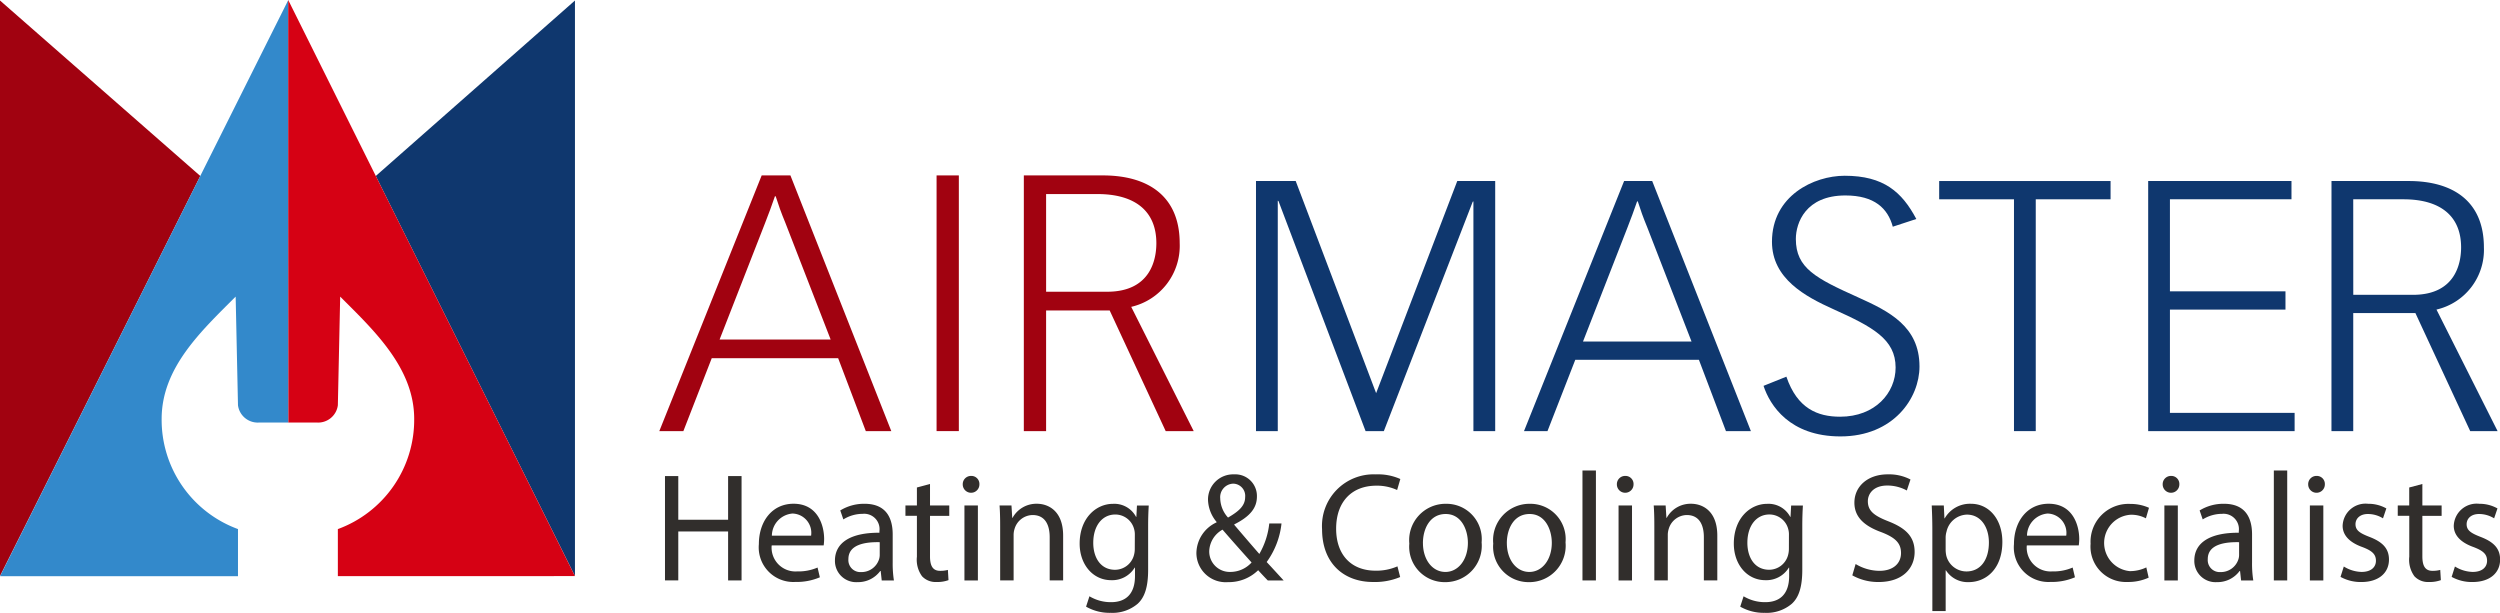 <?xml version="1.0" encoding="UTF-8"?> <svg xmlns="http://www.w3.org/2000/svg" width="242.866" height="59.531" viewBox="0 0 242.866 59.531"><g id="Group_61" data-name="Group 61" transform="translate(-32.723 -32.077)"><g id="Layer_1" data-name="Layer 1" transform="translate(32.723 32.077)"><path id="Path_1" data-name="Path 1" d="M32.723,88.185V32.271L52.18,49.317Z" transform="translate(-32.723 -32.221)" fill="#a10210"></path><path id="Path_2" data-name="Path 2" d="M193.249,88.185V32.271L173.9,49.318Z" transform="translate(-137.394 -32.221)" fill="#0f376e"></path><g id="Group_1" data-name="Group 1" transform="translate(64.053 17.041)"><path id="Path_3" data-name="Path 3" d="M290.356,97.973h2.791l9.8,24.839h-2.477l-2.686-7.082h-12.28l-2.756,7.082h-2.337Zm6.7,15.943-4.4-11.338c-.419-1.012-.663-1.71-.942-2.582h-.07c-.314.907-.593,1.674-.977,2.651l-4.4,11.268Z" transform="translate(-280.414 -97.973)" fill="#a10210"></path><path id="Path_4" data-name="Path 4" d="M384.559,97.973h2.163v24.839h-2.163Z" transform="translate(-357.627 -97.973)" fill="#a10210"></path><path id="Path_5" data-name="Path 5" d="M417.337,97.973h7.675c4.326,0,7.466,1.954,7.466,6.594a6.085,6.085,0,0,1-4.709,6.175l6.07,12.071h-2.721l-5.443-11.722H419.5v11.722h-2.164Zm2.164,11.3h5.93c4.291,0,4.78-3.244,4.78-4.71,0-3.175-2.129-4.779-5.722-4.779H419.5Z" transform="translate(-381.928 -97.973)" fill="#a10210"></path></g><g id="Group_2" data-name="Group 2" transform="translate(122.017 17.074)"><path id="Path_6" data-name="Path 6" d="M508.412,100.08l7.813,20.609,7.882-20.609h3.685v24.294h-2.116V102.059l-.068.034-8.633,22.281H515.2l-8.462-22.349-.068-.034v22.384h-2.116V100.08Z" transform="translate(-504.556 -99.568)" fill="#0f376e"></path><path id="Path_7" data-name="Path 7" d="M614.954,100.08h2.729l9.588,24.294h-2.423l-2.627-6.927h-12.01l-2.7,6.927H605.23Zm6.551,15.593-4.3-11.089c-.409-.99-.649-1.672-.921-2.525h-.068c-.307.887-.581,1.638-.956,2.593l-4.3,11.021Z" transform="translate(-579.195 -99.568)" fill="#0f376e"></path><path id="Path_8" data-name="Path 8" d="M697.434,117.618c1.058,3.1,3.037,3.89,5.221,3.89,3.412,0,5.391-2.321,5.391-4.778,0-2.764-2.252-3.957-6.04-5.664-2.729-1.228-5.971-2.968-5.971-6.551,0-4.47,4.06-6.415,7.063-6.415,3.787,0,5.561,1.57,6.96,4.2l-2.286.75c-.478-1.774-1.774-3.036-4.606-3.036-3.856,0-4.811,2.661-4.811,4.231,0,2.832,1.945,3.821,6.04,5.664,3.036,1.365,5.971,2.832,5.971,6.723,0,3.07-2.525,6.79-7.678,6.79-4.947,0-6.858-3.037-7.472-4.913Z" transform="translate(-645.911 -98.1)" fill="#0f376e"></path><path id="Path_9" data-name="Path 9" d="M777.84,100.08v1.775h-7.268v22.52h-2.115v-22.52h-7.267V100.08Z" transform="translate(-694.823 -99.568)" fill="#0f376e"></path><path id="Path_10" data-name="Path 10" d="M839.7,100.08h13.921v1.775H841.813v8.939h11.225v1.774H841.813V122.6h12.113v1.775H839.7Z" transform="translate(-753.029 -99.568)" fill="#0f376e"></path><path id="Path_11" data-name="Path 11" d="M908.569,100.08h7.506c4.231,0,7.3,1.911,7.3,6.449a5.952,5.952,0,0,1-4.607,6.039l5.937,11.806h-2.661l-5.323-11.465h-6.039v11.465h-2.116Zm2.116,11.055h5.8c4.2,0,4.675-3.174,4.675-4.606,0-3.105-2.081-4.674-5.6-4.674h-4.879Z" transform="translate(-804.09 -99.568)" fill="#0f376e"></path></g><path id="Path_12" data-name="Path 12" d="M48.426,72.776c0-4.964,3.814-8.508,7.19-11.884l.226,10.553A1.932,1.932,0,0,0,57.9,73.124h2.843l-.013-20.245,0-20.8-28,55.971H55.842V83.474A11.3,11.3,0,0,1,48.426,72.776Z" transform="translate(-32.723 -32.077)" fill="#3389cb"></path><path id="Path_13" data-name="Path 13" d="M141.011,73.124h2.753a1.931,1.931,0,0,0,2.052-1.679l.226-10.553c3.268,3.268,7.19,6.92,7.19,11.884a11.3,11.3,0,0,1-7.416,10.7v4.573l23.033-.007L140.994,32.077l0,20.8Z" transform="translate(-112.995 -32.077)" fill="#d60114"></path></g><g id="Heating_Cooling_Specialists" data-name="Heating &amp; Cooling Specialists" transform="translate(97.324 77.784)"><g id="Group_3" data-name="Group 3" transform="translate(0 0)"><path id="Path_14" data-name="Path 14" d="M283.823,210.919v4.242h4.84v-4.242h1.307v10.138h-1.307V216.3h-4.84v4.753h-1.292V210.919Z" transform="translate(-282.531 -210.377)" fill="#312e2c"></path><path id="Path_15" data-name="Path 15" d="M319.032,225.377A2.317,2.317,0,0,0,321.5,227.9a4.67,4.67,0,0,0,1.99-.376l.223.948a5.753,5.753,0,0,1-2.391.452,3.361,3.361,0,0,1-3.534-3.671c0-2.2,1.277-3.926,3.371-3.926,2.346,0,2.97,2.091,2.97,3.43a5.019,5.019,0,0,1-.045.617Zm3.831-.948a1.878,1.878,0,0,0-1.811-2.151,2.182,2.182,0,0,0-2,2.151Z" transform="translate(-308.668 -218.097)" fill="#312e2c"></path><path id="Path_16" data-name="Path 16" d="M350.922,228.777l-.1-.918h-.044a2.667,2.667,0,0,1-2.2,1.083,2.06,2.06,0,0,1-2.2-2.091c0-1.76,1.544-2.723,4.321-2.708v-.15a1.493,1.493,0,0,0-1.633-1.685,3.547,3.547,0,0,0-1.871.542l-.3-.872a4.416,4.416,0,0,1,2.361-.647c2.2,0,2.732,1.519,2.732,2.978v2.723a10.374,10.374,0,0,0,.119,1.745Zm-.193-3.716c-1.425-.03-3.044.226-3.044,1.64a1.164,1.164,0,0,0,1.232,1.264,1.79,1.79,0,0,0,1.737-1.219,1.4,1.4,0,0,0,.074-.421Z" transform="translate(-329.867 -218.097)" fill="#312e2c"></path><path id="Path_17" data-name="Path 17" d="M375.238,213.886v2.091h1.871v1.008h-1.871v3.926c0,.9.252,1.414.98,1.414a2.878,2.878,0,0,0,.757-.09l.059.993a3.158,3.158,0,0,1-1.158.181,1.8,1.8,0,0,1-1.411-.557,2.723,2.723,0,0,1-.5-1.9v-3.971h-1.114v-1.008h1.114v-1.745Z" transform="translate(-349.492 -212.577)" fill="#312e2c"></path><path id="Path_18" data-name="Path 18" d="M396,211.688a.809.809,0,1,1-1.619,0,.8.8,0,0,1,.817-.827A.781.781,0,0,1,396,211.688Zm-1.455,9.326v-7.28h1.307v7.28Z" transform="translate(-365.455 -210.334)" fill="#312e2c"></path><path id="Path_19" data-name="Path 19" d="M408.275,223.467c0-.752-.015-1.369-.059-1.97h1.158l.074,1.2h.03a2.638,2.638,0,0,1,2.376-1.369c.995,0,2.539.6,2.539,3.1v4.347h-1.307v-4.2c0-1.173-.431-2.151-1.663-2.151a1.86,1.86,0,0,0-1.752,1.354,1.925,1.925,0,0,0-.089.617v4.377h-1.307Z" transform="translate(-375.714 -218.097)" fill="#312e2c"></path><path id="Path_20" data-name="Path 20" d="M445.014,221.5c-.03.526-.059,1.113-.059,2v4.227c0,1.67-.327,2.692-1.025,3.324a3.778,3.778,0,0,1-2.613.873,4.593,4.593,0,0,1-2.391-.6l.327-1.008a4.012,4.012,0,0,0,2.108.572c1.336,0,2.317-.707,2.317-2.542v-.813h-.03a2.557,2.557,0,0,1-2.287,1.219c-1.781,0-3.059-1.534-3.059-3.55,0-2.467,1.589-3.866,3.237-3.866a2.385,2.385,0,0,1,2.242,1.264h.03l.059-1.1Zm-1.351,2.873a1.913,1.913,0,0,0-.074-.6,1.887,1.887,0,0,0-1.827-1.4c-1.247,0-2.138,1.068-2.138,2.753,0,1.429.712,2.617,2.123,2.617a1.913,1.913,0,0,0,1.811-1.354,2.324,2.324,0,0,0,.1-.707Z" transform="translate(-398.019 -218.097)" fill="#312e2c"></path><path id="Path_21" data-name="Path 21" d="M489.1,220.583c-.282-.286-.55-.572-.935-.993a4.074,4.074,0,0,1-2.925,1.158,2.847,2.847,0,0,1-3.074-2.843,3.331,3.331,0,0,1,1.96-2.963V214.9a3.507,3.507,0,0,1-.832-2.121,2.444,2.444,0,0,1,2.539-2.5,2.1,2.1,0,0,1,2.212,2.151c0,1.068-.609,1.911-2.2,2.708v.045c.846.993,1.8,2.106,2.435,2.828a7.5,7.5,0,0,0,.965-2.963h1.188a7.768,7.768,0,0,1-1.44,3.746c.535.572,1.054,1.143,1.648,1.79Zm-1.574-1.745c-.594-.662-1.708-1.9-2.821-3.189a2.492,2.492,0,0,0-1.292,2.061,1.987,1.987,0,0,0,2.049,2.046A2.779,2.779,0,0,0,487.528,218.838Zm-3.044-6.182a2.862,2.862,0,0,0,.757,1.82c1.01-.587,1.663-1.128,1.663-1.986a1.188,1.188,0,0,0-1.158-1.309A1.314,1.314,0,0,0,484.485,212.656Z" transform="translate(-430.541 -209.903)" fill="#312e2c"></path><path id="Path_22" data-name="Path 22" d="M536.953,220.252a6.341,6.341,0,0,1-2.643.482c-2.821,0-4.944-1.805-4.944-5.129a5.014,5.014,0,0,1,5.227-5.325,5.31,5.31,0,0,1,2.376.451l-.312,1.068a4.657,4.657,0,0,0-2.019-.421c-2.346,0-3.905,1.519-3.905,4.182,0,2.482,1.411,4.076,3.846,4.076a5.117,5.117,0,0,0,2.109-.421Z" transform="translate(-465.533 -209.903)" fill="#312e2c"></path><path id="Path_23" data-name="Path 23" d="M569.172,225.077a3.536,3.536,0,0,1-3.579,3.866,3.442,3.442,0,0,1-3.445-3.745,3.535,3.535,0,0,1,3.564-3.866A3.428,3.428,0,0,1,569.172,225.077Zm-5.7.075c0,1.595.906,2.8,2.183,2.8,1.247,0,2.183-1.188,2.183-2.828,0-1.234-.609-2.8-2.153-2.8S563.47,223.768,563.47,225.152Z" transform="translate(-489.839 -218.097)" fill="#312e2c"></path><path id="Path_24" data-name="Path 24" d="M600.695,225.077a3.536,3.536,0,0,1-3.579,3.866,3.442,3.442,0,0,1-3.445-3.745,3.535,3.535,0,0,1,3.564-3.866A3.429,3.429,0,0,1,600.695,225.077Zm-5.7.075c0,1.595.906,2.8,2.183,2.8,1.247,0,2.183-1.188,2.183-2.828,0-1.234-.609-2.8-2.153-2.8S594.993,223.768,594.993,225.152Z" transform="translate(-513.21 -218.097)" fill="#312e2c"></path><path id="Path_25" data-name="Path 25" d="M627.2,208.825h1.306v10.68H627.2Z" transform="translate(-538.07 -208.825)" fill="#312e2c"></path><path id="Path_26" data-name="Path 26" d="M641.739,211.688a.809.809,0,1,1-1.618,0,.8.8,0,0,1,.817-.827A.781.781,0,0,1,641.739,211.688Zm-1.455,9.326v-7.28h1.307v7.28Z" transform="translate(-547.648 -210.334)" fill="#312e2c"></path><path id="Path_27" data-name="Path 27" d="M654.018,223.467c0-.752-.015-1.369-.059-1.97h1.158l.074,1.2h.03a2.638,2.638,0,0,1,2.376-1.369c1,0,2.539.6,2.539,3.1v4.347h-1.306v-4.2c0-1.173-.431-2.151-1.663-2.151a1.861,1.861,0,0,0-1.752,1.354,1.933,1.933,0,0,0-.089.617v4.377h-1.307Z" transform="translate(-557.907 -218.097)" fill="#312e2c"></path><path id="Path_28" data-name="Path 28" d="M690.756,221.5c-.03.526-.059,1.113-.059,2v4.227c0,1.67-.327,2.692-1.025,3.324a3.777,3.777,0,0,1-2.613.873,4.592,4.592,0,0,1-2.391-.6l.326-1.008a4.012,4.012,0,0,0,2.109.572c1.336,0,2.317-.707,2.317-2.542v-.813h-.03a2.556,2.556,0,0,1-2.286,1.219c-1.782,0-3.059-1.534-3.059-3.55,0-2.467,1.589-3.866,3.237-3.866a2.385,2.385,0,0,1,2.242,1.264h.03l.06-1.1ZM689.4,224.37a1.914,1.914,0,0,0-.074-.6,1.887,1.887,0,0,0-1.826-1.4c-1.247,0-2.138,1.068-2.138,2.753,0,1.429.713,2.617,2.123,2.617a1.913,1.913,0,0,0,1.811-1.354,2.332,2.332,0,0,0,.1-.707Z" transform="translate(-580.212 -218.097)" fill="#312e2c"></path><path id="Path_29" data-name="Path 29" d="M728.869,218.988a4.534,4.534,0,0,0,2.316.662c1.322,0,2.094-.707,2.094-1.73,0-.948-.535-1.489-1.886-2.016-1.633-.587-2.643-1.444-2.643-2.873,0-1.58,1.292-2.753,3.237-2.753a4.5,4.5,0,0,1,2.212.5l-.356,1.068a3.947,3.947,0,0,0-1.9-.482c-1.366,0-1.886.828-1.886,1.519,0,.948.609,1.414,1.99,1.956,1.693.662,2.554,1.489,2.554,2.978,0,1.565-1.144,2.919-3.5,2.919a5.12,5.12,0,0,1-2.554-.647Z" transform="translate(-613.203 -209.903)" fill="#312e2c"></path><path id="Path_30" data-name="Path 30" d="M758.458,223.873c0-.933-.029-1.685-.059-2.377h1.173l.06,1.248h.03a2.818,2.818,0,0,1,2.554-1.414c1.737,0,3.044,1.489,3.044,3.7,0,2.617-1.574,3.911-3.267,3.911a2.511,2.511,0,0,1-2.212-1.143h-.029v3.956h-1.292Zm1.292,1.94a3.014,3.014,0,0,0,.059.541,2.021,2.021,0,0,0,1.96,1.55c1.381,0,2.183-1.143,2.183-2.813,0-1.459-.757-2.708-2.138-2.708a2.092,2.092,0,0,0-1.975,1.64,2.176,2.176,0,0,0-.089.541Z" transform="translate(-635.339 -218.097)" fill="#312e2c"></path><path id="Path_31" data-name="Path 31" d="M790.535,225.377A2.317,2.317,0,0,0,793,227.9a4.668,4.668,0,0,0,1.99-.376l.223.948a5.753,5.753,0,0,1-2.391.452,3.361,3.361,0,0,1-3.534-3.671c0-2.2,1.277-3.926,3.371-3.926,2.346,0,2.97,2.091,2.97,3.43a5.013,5.013,0,0,1-.045.617Zm3.831-.948a1.878,1.878,0,0,0-1.812-2.151,2.183,2.183,0,0,0-2,2.151Z" transform="translate(-658.24 -218.097)" fill="#312e2c"></path><path id="Path_32" data-name="Path 32" d="M823.7,228.549a4.762,4.762,0,0,1-2.064.421,3.438,3.438,0,0,1-3.578-3.716,3.675,3.675,0,0,1,3.861-3.866,4.326,4.326,0,0,1,1.812.376l-.3,1.023a3,3,0,0,0-1.515-.346,2.747,2.747,0,0,0-.044,5.475,3.676,3.676,0,0,0,1.6-.361Z" transform="translate(-679.566 -218.14)" fill="#312e2c"></path><path id="Path_33" data-name="Path 33" d="M846.774,211.688a.809.809,0,1,1-1.619,0,.8.8,0,0,1,.817-.827A.781.781,0,0,1,846.774,211.688Zm-1.455,9.326v-7.28h1.306v7.28Z" transform="translate(-699.659 -210.334)" fill="#312e2c"></path><path id="Path_34" data-name="Path 34" d="M861.584,228.777l-.1-.918h-.044a2.666,2.666,0,0,1-2.2,1.083,2.06,2.06,0,0,1-2.2-2.091c0-1.76,1.544-2.723,4.321-2.708v-.15a1.494,1.494,0,0,0-1.634-1.685,3.545,3.545,0,0,0-1.871.542l-.3-.872a4.416,4.416,0,0,1,2.361-.647c2.2,0,2.732,1.519,2.732,2.978v2.723a10.4,10.4,0,0,0,.119,1.745Zm-.193-3.716c-1.425-.03-3.044.226-3.044,1.64a1.164,1.164,0,0,0,1.232,1.264,1.79,1.79,0,0,0,1.737-1.219,1.391,1.391,0,0,0,.074-.421Z" transform="translate(-708.471 -218.097)" fill="#312e2c"></path><path id="Path_35" data-name="Path 35" d="M886.9,208.825H888.2v10.68H886.9Z" transform="translate(-730.606 -208.825)" fill="#312e2c"></path><path id="Path_36" data-name="Path 36" d="M901.434,211.688a.809.809,0,1,1-1.619,0,.8.8,0,0,1,.817-.827A.781.781,0,0,1,901.434,211.688Zm-1.455,9.326v-7.28h1.307v7.28Z" transform="translate(-740.184 -210.334)" fill="#312e2c"></path><path id="Path_37" data-name="Path 37" d="M912.256,227.423a3.392,3.392,0,0,0,1.722.527c.95,0,1.4-.481,1.4-1.083,0-.632-.371-.978-1.336-1.339-1.292-.466-1.9-1.188-1.9-2.061a2.227,2.227,0,0,1,2.48-2.136,3.553,3.553,0,0,1,1.767.451l-.327.963a2.774,2.774,0,0,0-1.47-.421c-.772,0-1.2.452-1.2.993,0,.6.431.872,1.366,1.234,1.247.481,1.886,1.113,1.886,2.2,0,1.279-.98,2.181-2.688,2.181a4.057,4.057,0,0,1-2.019-.5Z" transform="translate(-749.165 -218.097)" fill="#312e2c"></path><path id="Path_38" data-name="Path 38" d="M935.851,213.886v2.091h1.871v1.008h-1.871v3.926c0,.9.252,1.414.98,1.414a2.874,2.874,0,0,0,.757-.09l.06.993a3.157,3.157,0,0,1-1.158.181,1.8,1.8,0,0,1-1.411-.557,2.723,2.723,0,0,1-.5-1.9v-3.971H933.46v-1.008h1.114v-1.745Z" transform="translate(-765.128 -212.577)" fill="#312e2c"></path><path id="Path_39" data-name="Path 39" d="M954,227.423a3.392,3.392,0,0,0,1.722.527c.95,0,1.4-.481,1.4-1.083,0-.632-.371-.978-1.336-1.339-1.292-.466-1.9-1.188-1.9-2.061a2.227,2.227,0,0,1,2.48-2.136,3.554,3.554,0,0,1,1.767.451l-.327.963a2.773,2.773,0,0,0-1.47-.421c-.772,0-1.2.452-1.2.993,0,.6.431.872,1.366,1.234,1.247.481,1.886,1.113,1.886,2.2,0,1.279-.98,2.181-2.688,2.181a4.058,4.058,0,0,1-2.019-.5Z" transform="translate(-780.113 -218.097)" fill="#312e2c"></path></g></g></g></svg> 
